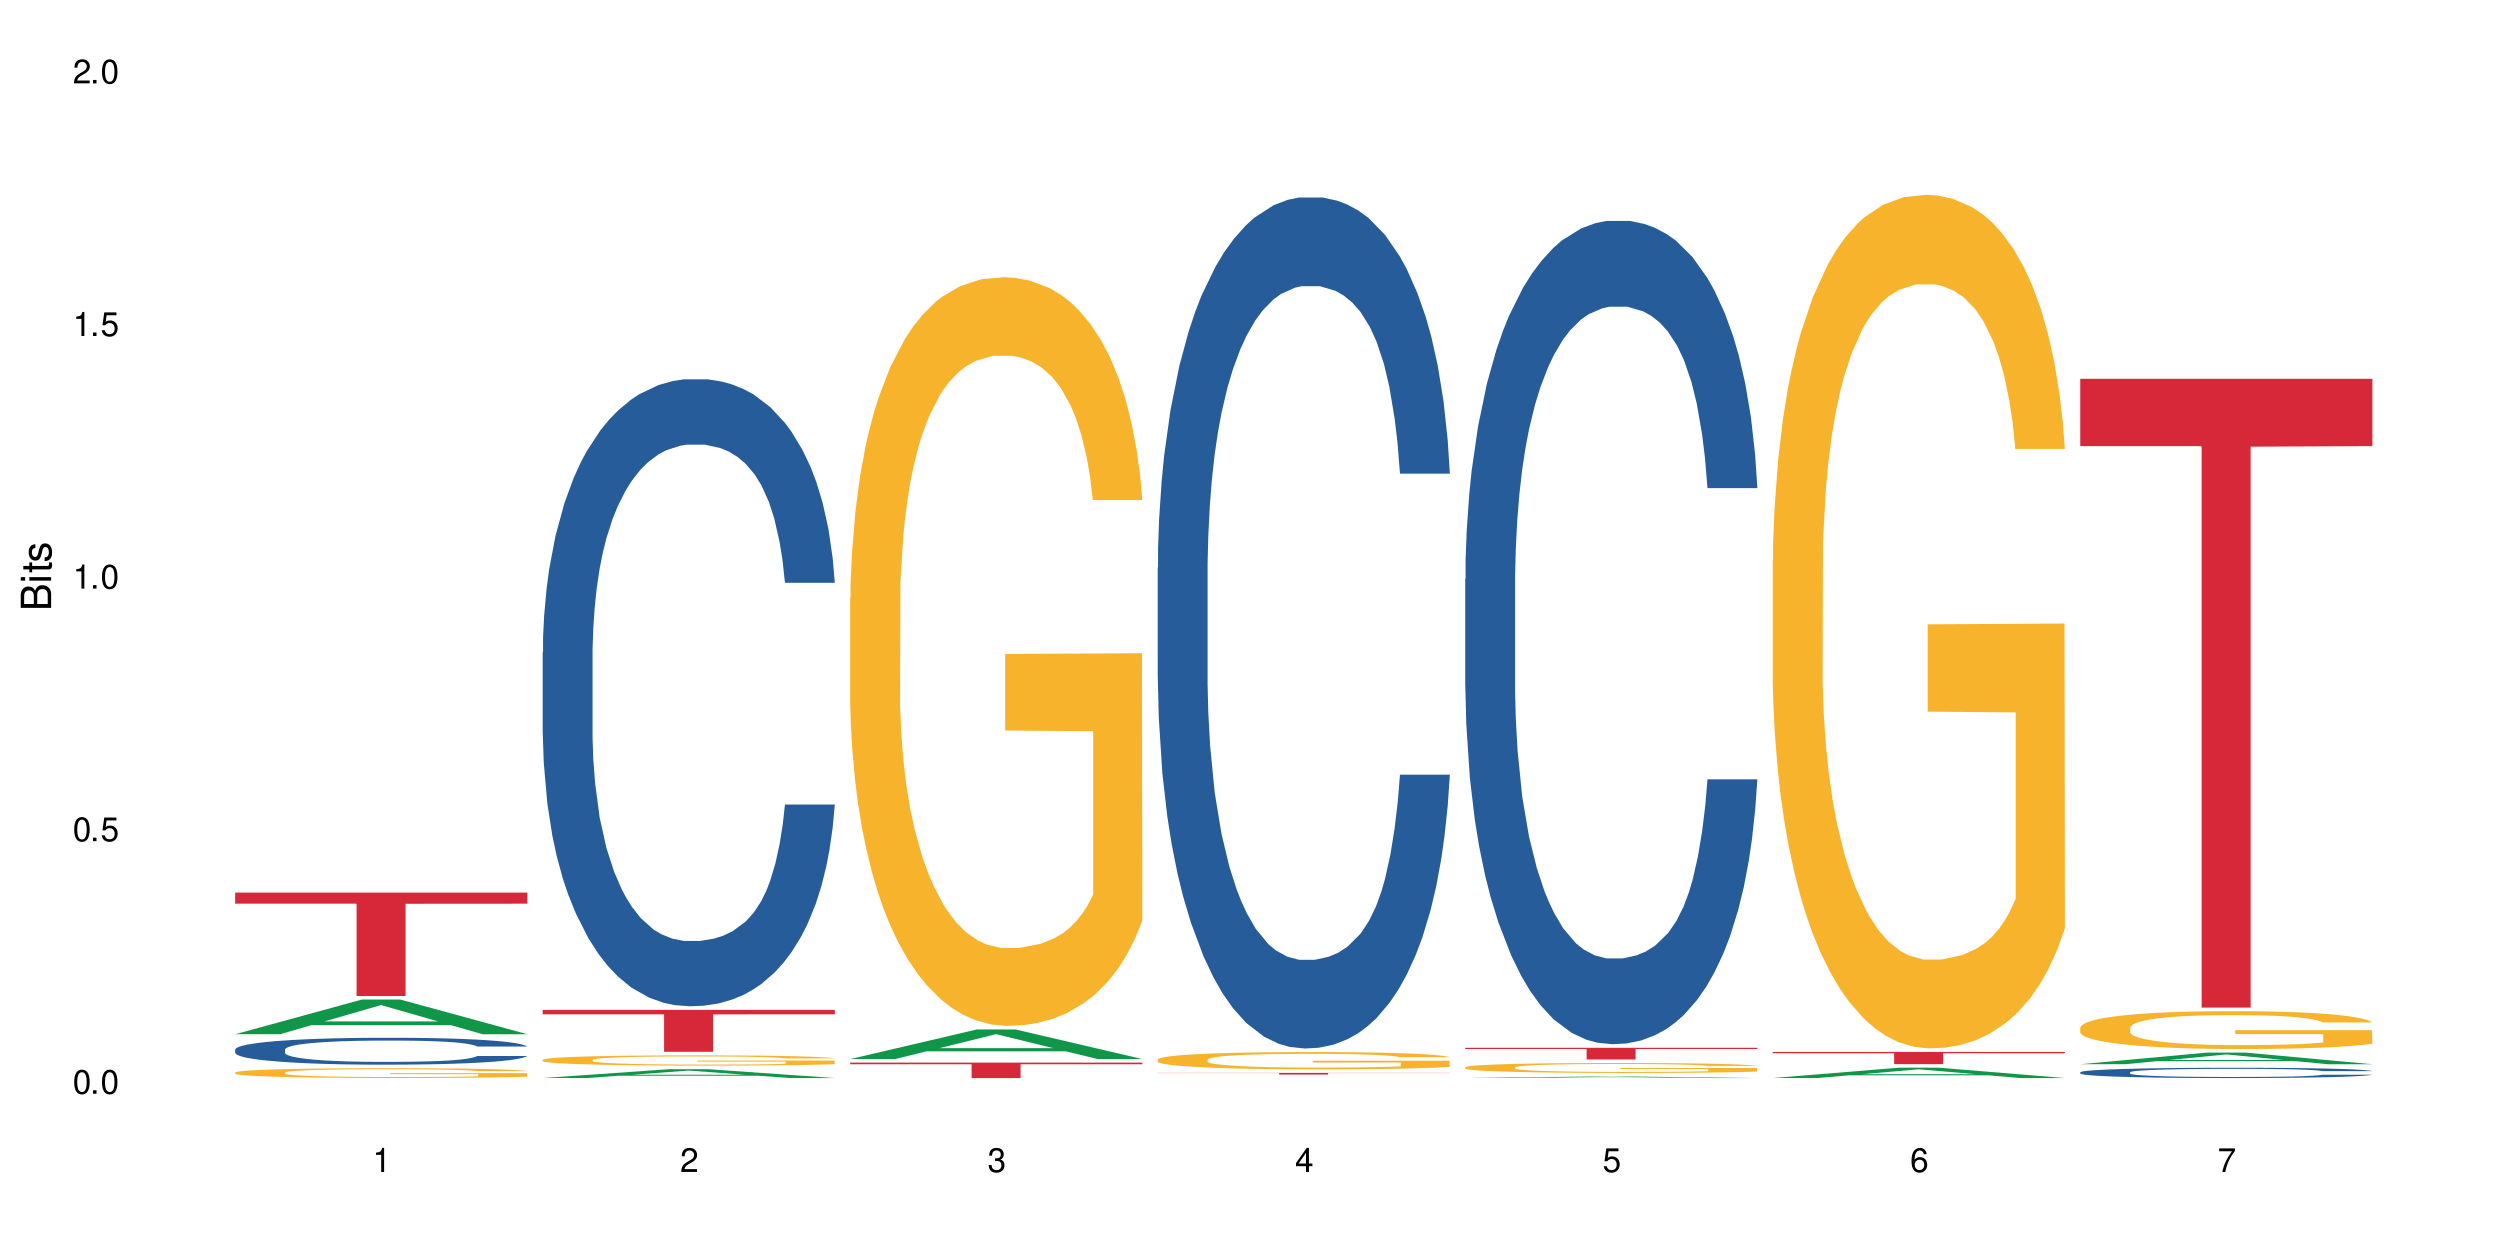 <?xml version="1.0" encoding="UTF-8"?>
<svg xmlns="http://www.w3.org/2000/svg" xmlns:xlink="http://www.w3.org/1999/xlink" width="720" height="360" viewBox="0 0 720 360">
<defs>
<g>
<g id="glyph-0-0">
</g>
<g id="glyph-0-1">
<path d="M 2.641 -6.938 C 2 -6.938 1.422 -6.656 1.078 -6.172 C 0.641 -5.562 0.406 -4.641 0.406 -3.359 C 0.406 -1.016 1.188 0.219 2.641 0.219 C 4.078 0.219 4.859 -1.016 4.859 -3.297 C 4.859 -4.641 4.656 -5.547 4.203 -6.172 C 3.844 -6.656 3.281 -6.938 2.641 -6.938 Z M 2.641 -6.188 C 3.547 -6.188 4 -5.25 4 -3.375 C 4 -1.406 3.562 -0.484 2.625 -0.484 C 1.734 -0.484 1.281 -1.438 1.281 -3.344 C 1.281 -5.25 1.734 -6.188 2.641 -6.188 Z M 2.641 -6.188 "/>
</g>
<g id="glyph-0-2">
<path d="M 1.828 -1 L 0.828 -1 L 0.828 0 L 1.828 0 Z M 1.828 -1 "/>
</g>
<g id="glyph-0-3">
<path d="M 4.562 -6.797 L 1.062 -6.797 L 0.547 -3.094 L 1.328 -3.094 C 1.719 -3.562 2.047 -3.734 2.578 -3.734 C 3.484 -3.734 4.062 -3.109 4.062 -2.094 C 4.062 -1.125 3.484 -0.531 2.578 -0.531 C 1.828 -0.531 1.375 -0.906 1.188 -1.672 L 0.328 -1.672 C 0.453 -1.109 0.547 -0.844 0.75 -0.594 C 1.125 -0.078 1.828 0.219 2.594 0.219 C 3.969 0.219 4.922 -0.781 4.922 -2.219 C 4.922 -3.562 4.031 -4.484 2.719 -4.484 C 2.25 -4.484 1.859 -4.359 1.469 -4.062 L 1.734 -5.969 L 4.562 -5.969 Z M 4.562 -6.797 "/>
</g>
<g id="glyph-0-4">
<path d="M 2.484 -4.938 L 2.484 0 L 3.328 0 L 3.328 -6.938 L 2.766 -6.938 C 2.469 -5.875 2.281 -5.734 0.984 -5.562 L 0.984 -4.938 Z M 2.484 -4.938 "/>
</g>
<g id="glyph-0-5">
<path d="M 4.859 -0.828 L 1.281 -0.828 C 1.359 -1.406 1.672 -1.781 2.5 -2.281 L 3.469 -2.828 C 4.406 -3.344 4.906 -4.062 4.906 -4.906 C 4.906 -5.484 4.672 -6.031 4.266 -6.406 C 3.859 -6.766 3.375 -6.938 2.719 -6.938 C 1.859 -6.938 1.219 -6.625 0.844 -6.031 C 0.609 -5.672 0.5 -5.234 0.484 -4.531 L 1.328 -4.531 C 1.359 -5.016 1.406 -5.281 1.531 -5.516 C 1.75 -5.938 2.188 -6.203 2.703 -6.203 C 3.469 -6.203 4.031 -5.641 4.031 -4.891 C 4.031 -4.344 3.719 -3.859 3.125 -3.516 L 2.234 -3 C 0.812 -2.172 0.406 -1.531 0.328 -0.016 L 4.859 -0.016 Z M 4.859 -0.828 "/>
</g>
<g id="glyph-0-6">
<path d="M 2.125 -3.188 L 2.578 -3.188 C 3.5 -3.188 3.984 -2.766 3.984 -1.922 C 3.984 -1.062 3.469 -0.531 2.594 -0.531 C 1.656 -0.531 1.203 -1 1.156 -2.016 L 0.312 -2.016 C 0.344 -1.453 0.438 -1.094 0.609 -0.781 C 0.953 -0.109 1.625 0.219 2.547 0.219 C 3.953 0.219 4.859 -0.625 4.859 -1.938 C 4.859 -2.828 4.516 -3.297 3.703 -3.594 C 4.344 -3.844 4.656 -4.328 4.656 -5.031 C 4.656 -6.219 3.875 -6.938 2.578 -6.938 C 1.203 -6.938 0.484 -6.172 0.453 -4.703 L 1.297 -4.703 C 1.312 -5.125 1.344 -5.359 1.453 -5.578 C 1.641 -5.969 2.062 -6.203 2.594 -6.203 C 3.344 -6.203 3.797 -5.75 3.797 -5 C 3.797 -4.516 3.609 -4.219 3.25 -4.047 C 3.016 -3.953 2.703 -3.922 2.125 -3.906 Z M 2.125 -3.188 "/>
</g>
<g id="glyph-0-7">
<path d="M 3.141 -1.672 L 3.141 0 L 3.984 0 L 3.984 -1.672 L 4.984 -1.672 L 4.984 -2.438 L 3.984 -2.438 L 3.984 -6.938 L 3.359 -6.938 L 0.266 -2.578 L 0.266 -1.672 Z M 3.141 -2.438 L 1 -2.438 L 3.141 -5.5 Z M 3.141 -2.438 "/>
</g>
<g id="glyph-0-8">
<path d="M 4.781 -5.125 C 4.609 -6.266 3.891 -6.938 2.844 -6.938 C 2.094 -6.938 1.422 -6.578 1.031 -5.953 C 0.594 -5.266 0.406 -4.422 0.406 -3.172 C 0.406 -2 0.578 -1.25 0.984 -0.641 C 1.359 -0.078 1.953 0.219 2.703 0.219 C 3.984 0.219 4.922 -0.75 4.922 -2.094 C 4.922 -3.375 4.062 -4.281 2.844 -4.281 C 2.172 -4.281 1.641 -4.031 1.281 -3.516 C 1.281 -5.234 1.828 -6.188 2.797 -6.188 C 3.391 -6.188 3.797 -5.797 3.938 -5.125 Z M 2.734 -3.531 C 3.547 -3.531 4.062 -2.953 4.062 -2.031 C 4.062 -1.156 3.484 -0.531 2.703 -0.531 C 1.922 -0.531 1.328 -1.188 1.328 -2.078 C 1.328 -2.938 1.906 -3.531 2.734 -3.531 Z M 2.734 -3.531 "/>
</g>
<g id="glyph-0-9">
<path d="M 4.984 -6.797 L 0.438 -6.797 L 0.438 -5.969 L 4.109 -5.969 C 2.5 -3.656 1.828 -2.234 1.328 0 L 2.219 0 C 2.594 -2.172 3.453 -4.047 4.984 -6.094 Z M 4.984 -6.797 "/>
</g>
<g id="glyph-1-0">
</g>
<g id="glyph-1-1">
<path d="M 0 -0.953 L 0 -4.891 C 0 -5.719 -0.234 -6.344 -0.734 -6.797 C -1.188 -7.234 -1.812 -7.469 -2.5 -7.469 C -3.547 -7.469 -4.188 -7 -4.625 -5.875 C -4.984 -6.688 -5.625 -7.094 -6.531 -7.094 C -7.172 -7.094 -7.734 -6.859 -8.141 -6.391 C -8.562 -5.922 -8.75 -5.344 -8.75 -4.5 L -8.75 -0.953 Z M -4.984 -2.062 L -7.766 -2.062 L -7.766 -4.219 C -7.766 -4.844 -7.688 -5.203 -7.453 -5.5 C -7.219 -5.812 -6.859 -5.969 -6.375 -5.969 C -5.891 -5.969 -5.531 -5.812 -5.297 -5.5 C -5.062 -5.203 -4.984 -4.844 -4.984 -4.219 Z M -0.984 -2.062 L -4 -2.062 L -4 -4.781 C -4 -5.766 -3.438 -6.359 -2.484 -6.359 C -1.547 -6.359 -0.984 -5.766 -0.984 -4.781 Z M -0.984 -2.062 "/>
</g>
<g id="glyph-1-2">
<path d="M -6.281 -1.797 L -6.281 -0.797 L 0 -0.797 L 0 -1.797 Z M -8.75 -1.797 L -8.75 -0.797 L -7.484 -0.797 L -7.484 -1.797 Z M -8.75 -1.797 "/>
</g>
<g id="glyph-1-3">
<path d="M -6.281 -3.047 L -6.281 -2.016 L -8.016 -2.016 L -8.016 -1.016 L -6.281 -1.016 L -6.281 -0.172 L -5.469 -0.172 L -5.469 -1.016 L -0.719 -1.016 C -0.078 -1.016 0.281 -1.453 0.281 -2.234 C 0.281 -2.5 0.25 -2.719 0.188 -3.047 L -0.641 -3.047 C -0.609 -2.906 -0.594 -2.766 -0.594 -2.562 C -0.594 -2.141 -0.719 -2.016 -1.156 -2.016 L -5.469 -2.016 L -5.469 -3.047 Z M -6.281 -3.047 "/>
</g>
<g id="glyph-1-4">
<path d="M -4.531 -5.25 C -5.766 -5.25 -6.469 -4.422 -6.469 -2.969 C -6.469 -1.516 -5.719 -0.562 -4.547 -0.562 C -3.562 -0.562 -3.094 -1.062 -2.734 -2.562 L -2.516 -3.484 C -2.344 -4.188 -2.094 -4.469 -1.641 -4.469 C -1.047 -4.469 -0.641 -3.875 -0.641 -3 C -0.641 -2.453 -0.797 -2 -1.062 -1.75 C -1.25 -1.594 -1.422 -1.531 -1.875 -1.469 L -1.875 -0.406 C -0.422 -0.453 0.281 -1.266 0.281 -2.922 C 0.281 -4.5 -0.5 -5.516 -1.719 -5.516 C -2.656 -5.516 -3.172 -4.984 -3.469 -3.734 L -3.703 -2.766 C -3.891 -1.953 -4.156 -1.609 -4.594 -1.609 C -5.188 -1.609 -5.547 -2.125 -5.547 -2.938 C -5.547 -3.75 -5.203 -4.172 -4.531 -4.203 Z M -4.531 -5.25 "/>
</g>
</g>
</defs>
<rect x="-72" y="-36" width="864" height="432" fill="rgb(100%, 100%, 100%)" fill-opacity="1"/>
<path fill-rule="nonzero" fill="rgb(6.275%, 58.824%, 28.235%)" fill-opacity="1" d="M 67.73 297.848 L 67.82 297.84 L 104.227 287.867 L 115.281 287.867 L 151.867 297.859 L 139.012 297.859 L 129.844 295.25 L 89.664 295.25 L 80.676 297.848 L 67.73 297.848 L 93.527 294.172 L 126.156 294.164 L 109.887 289.5 L 109.707 289.492 L 109.527 289.52 L 93.438 294.164 L 93.527 294.172 Z M 67.73 297.848 "/>
<path fill-rule="nonzero" fill="rgb(14.51%, 36.078%, 60%)" fill-opacity="1" d="M 67.73 302.25 L 67.832 302.242 L 67.832 302.074 L 68.141 301.805 L 68.859 301.465 L 69.578 301.23 L 71.426 300.812 L 73.988 300.41 L 76.656 300.098 L 78.605 299.914 L 80.352 299.773 L 84.352 299.512 L 86.918 299.375 L 89.688 299.254 L 93.074 299.137 L 95.535 299.062 L 101.078 298.949 L 105.18 298.902 L 108.363 298.879 L 115.238 298.879 L 119.34 298.91 L 122.316 298.945 L 125.598 299 L 128.371 299.062 L 133.191 299.219 L 137.5 299.418 L 139.449 299.531 L 142.527 299.75 L 144.891 299.965 L 146.531 300.148 L 148.379 300.41 L 150.02 300.727 L 151.25 301.09 L 151.867 301.395 L 137.5 301.395 L 136.785 301.109 L 135.961 300.891 L 134.422 300.602 L 132.883 300.395 L 130.73 300.191 L 128.781 300.055 L 126.113 299.922 L 123.754 299.836 L 121.289 299.773 L 118.93 299.73 L 114.414 299.688 L 109.184 299.688 L 107.234 299.703 L 103.23 299.758 L 101.078 299.809 L 98 299.906 L 95.844 300 L 93.281 300.141 L 91.535 300.262 L 89.379 300.445 L 87.84 300.609 L 86.098 300.84 L 85.07 301.02 L 84.148 301.215 L 83.328 301.449 L 82.711 301.699 L 82.301 301.961 L 82.094 302.215 L 82.094 303.312 L 82.301 303.566 L 82.812 303.863 L 84.148 304.297 L 86.098 304.672 L 88.355 304.969 L 90.508 305.18 L 91.742 305.281 L 93.383 305.395 L 95.945 305.535 L 99.641 305.676 L 101.797 305.734 L 105.078 305.789 L 108.465 305.82 L 112.98 305.82 L 116.98 305.789 L 119.648 305.754 L 122.418 305.699 L 126.215 305.578 L 128.574 305.465 L 130.629 305.328 L 132.168 305.195 L 133.191 305.082 L 134.73 304.863 L 135.961 304.621 L 136.887 304.375 L 137.5 304.133 L 151.867 304.133 L 151.25 304.418 L 150.328 304.691 L 149.402 304.898 L 147.969 305.145 L 146.324 305.367 L 143.965 305.613 L 142.016 305.777 L 139.449 305.953 L 137.09 306.086 L 134.527 306.207 L 130.73 306.348 L 128.266 306.422 L 125.598 306.484 L 122.418 306.539 L 118.418 306.59 L 114.109 306.617 L 110.105 306.625 L 105.797 306.613 L 102.617 306.582 L 98.41 306.52 L 93.176 306.391 L 89.379 306.258 L 86.406 306.121 L 83.84 305.98 L 80.969 305.789 L 77.273 305.48 L 75.016 305.238 L 73.477 305.039 L 71.734 304.762 L 70.5 304.516 L 69.066 304.121 L 68.039 303.617 L 67.73 303.227 Z M 67.73 302.25 "/>
<path fill-rule="nonzero" fill="rgb(96.863%, 70.196%, 16.863%)" fill-opacity="1" d="M 67.73 308.859 L 67.832 308.855 L 67.832 308.805 L 68.242 308.688 L 69.27 308.527 L 70.605 308.395 L 72.039 308.293 L 72.965 308.238 L 74.504 308.16 L 75.836 308.105 L 79.223 307.988 L 83.531 307.879 L 85.891 307.832 L 88.559 307.789 L 92.355 307.742 L 94.102 307.723 L 99.438 307.68 L 105.488 307.656 L 112.16 307.648 L 115.238 307.648 L 119.441 307.66 L 125.188 307.688 L 128.473 307.715 L 131.039 307.742 L 133.707 307.773 L 136.988 307.824 L 140.066 307.887 L 142.527 307.949 L 144.992 308.027 L 147.043 308.109 L 148.789 308.199 L 150.328 308.309 L 151.25 308.398 L 151.867 308.488 L 137.605 308.488 L 136.785 308.398 L 135.859 308.328 L 134.32 308.242 L 132.781 308.184 L 131.242 308.133 L 128.371 308.066 L 125.906 308.023 L 122.828 307.988 L 119.855 307.965 L 116.469 307.949 L 114.414 307.945 L 108.977 307.945 L 104.055 307.961 L 101.18 307.984 L 99.129 308.004 L 96.254 308.043 L 94.512 308.074 L 93.484 308.094 L 90.406 308.176 L 88.355 308.246 L 87.227 308.297 L 85.789 308.371 L 84.762 308.441 L 83.633 308.547 L 83.02 308.625 L 82.199 308.801 L 82.094 309.266 L 82.402 309.363 L 83.02 309.469 L 83.84 309.562 L 85.07 309.66 L 86.301 309.734 L 88.457 309.836 L 90.305 309.902 L 91.742 309.945 L 94.512 310.016 L 95.641 310.039 L 98.309 310.086 L 101.078 310.121 L 104.465 310.152 L 107.027 310.168 L 111.133 310.18 L 116.363 310.18 L 122.52 310.164 L 126.422 310.145 L 129.09 310.125 L 130.832 310.105 L 132.988 310.078 L 134.527 310.051 L 135.961 310.023 L 137.707 309.98 L 137.707 309.363 L 112.363 309.359 L 112.363 309.07 L 151.762 309.066 L 151.867 310.078 L 149.711 310.148 L 147.043 310.215 L 144.48 310.266 L 141.812 310.309 L 138.016 310.359 L 134.938 310.391 L 130.215 310.426 L 125.906 310.449 L 121.395 310.465 L 117.391 310.473 L 112.672 310.477 L 108.465 310.469 L 103.949 310.453 L 100.359 310.434 L 97.074 310.406 L 93.793 310.375 L 89.688 310.32 L 87.02 310.277 L 84.25 310.223 L 81.48 310.156 L 79.016 310.086 L 77.375 310.031 L 75.734 309.973 L 73.988 309.895 L 72.348 309.805 L 71.117 309.727 L 69.988 309.637 L 69.168 309.551 L 68.348 309.434 L 67.938 309.34 L 67.73 309.262 Z M 67.73 308.859 "/>
<path fill-rule="nonzero" fill="rgb(83.922%, 15.686%, 22.353%)" fill-opacity="1" d="M 67.73 257.074 L 151.867 257.074 L 151.867 260.262 L 116.801 260.289 L 116.801 286.848 L 102.695 286.848 L 102.695 260.316 L 102.488 260.262 L 67.73 260.262 Z M 67.73 257.074 "/>
<path fill-rule="nonzero" fill="rgb(6.275%, 58.824%, 28.235%)" fill-opacity="1" d="M 156.293 310.473 L 156.383 310.469 L 192.789 307.922 L 203.844 307.922 L 240.43 310.477 L 227.574 310.477 L 218.406 309.809 L 178.227 309.809 L 169.238 310.473 L 156.293 310.473 L 182.094 309.531 L 214.723 309.531 L 198.453 308.336 L 198.273 308.336 L 198.094 308.344 L 182.004 309.531 L 182.094 309.531 Z M 156.293 310.473 "/>
<path fill-rule="nonzero" fill="rgb(14.51%, 36.078%, 60%)" fill-opacity="1" d="M 156.293 187.809 L 156.398 187.645 L 156.398 183.684 L 156.703 177.41 L 157.422 169.488 L 158.141 164.043 L 159.988 154.305 L 162.555 144.895 L 165.223 137.633 L 167.172 133.344 L 168.914 130.043 L 172.918 123.934 L 175.48 120.797 L 178.25 117.992 L 181.637 115.188 L 184.102 113.535 L 189.641 110.895 L 193.746 109.742 L 196.926 109.246 L 203.801 109.246 L 207.902 109.906 L 210.879 110.73 L 214.164 112.051 L 216.934 113.535 L 221.754 117.168 L 226.066 121.789 L 228.016 124.43 L 231.094 129.547 L 233.453 134.5 L 235.094 138.789 L 236.941 144.895 L 238.582 152.324 L 239.812 160.742 L 240.43 167.84 L 226.066 167.84 L 225.348 161.238 L 224.527 156.121 L 222.988 149.352 L 221.449 144.566 L 219.293 139.781 L 217.344 136.645 L 214.676 133.508 L 212.316 131.527 L 209.855 130.043 L 207.492 129.051 L 202.98 128.062 L 197.746 128.062 L 195.797 128.391 L 191.797 129.711 L 189.641 130.867 L 186.562 133.18 L 184.406 135.324 L 181.844 138.625 L 180.098 141.43 L 177.945 145.723 L 176.406 149.52 L 174.66 154.965 L 173.633 159.09 L 172.711 163.711 L 171.891 169.16 L 171.273 174.938 L 170.863 181.043 L 170.66 186.984 L 170.66 212.566 L 170.863 218.512 L 171.379 225.441 L 172.711 235.512 L 174.66 244.258 L 176.918 251.191 L 179.074 256.141 L 180.305 258.453 L 181.945 261.094 L 184.512 264.395 L 188.203 267.695 L 190.359 269.016 L 193.641 270.336 L 197.027 270.996 L 201.543 270.996 L 205.543 270.336 L 208.211 269.512 L 210.98 268.191 L 214.777 265.383 L 217.137 262.742 L 219.191 259.609 L 220.73 256.473 L 221.754 253.832 L 223.293 248.715 L 224.527 243.102 L 225.449 237.324 L 226.066 231.715 L 240.43 231.715 L 239.812 238.316 L 238.891 244.754 L 237.969 249.539 L 236.531 255.316 L 234.891 260.434 L 232.527 266.211 L 230.578 270.008 L 228.016 274.133 L 225.656 277.27 L 223.09 280.074 L 219.293 283.375 L 216.832 285.027 L 214.164 286.512 L 210.98 287.832 L 206.98 288.988 L 202.672 289.648 L 198.668 289.812 L 194.359 289.48 L 191.18 288.82 L 186.973 287.336 L 181.738 284.367 L 177.945 281.23 L 174.969 278.094 L 172.402 274.793 L 169.531 270.336 L 165.836 263.074 L 163.578 257.461 L 162.039 252.84 L 160.297 246.402 L 159.066 240.625 L 157.629 231.383 L 156.602 219.664 L 156.293 210.586 Z M 156.293 187.809 "/>
<path fill-rule="nonzero" fill="rgb(96.863%, 70.196%, 16.863%)" fill-opacity="1" d="M 156.293 305.211 L 156.398 305.207 L 156.398 305.156 L 156.809 305.031 L 157.832 304.867 L 159.168 304.727 L 160.605 304.621 L 161.527 304.562 L 163.066 304.484 L 164.398 304.422 L 167.785 304.301 L 172.094 304.188 L 174.457 304.141 L 177.121 304.094 L 180.918 304.043 L 182.664 304.023 L 188 303.98 L 194.051 303.953 L 200.723 303.945 L 203.801 303.949 L 208.008 303.961 L 213.754 303.988 L 217.035 304.016 L 219.602 304.043 L 222.27 304.078 L 225.551 304.133 L 228.629 304.199 L 231.094 304.262 L 233.555 304.344 L 235.605 304.43 L 237.352 304.523 L 238.891 304.637 L 239.812 304.73 L 240.43 304.824 L 226.168 304.824 L 225.348 304.73 L 224.422 304.66 L 222.883 304.57 L 221.344 304.504 L 219.805 304.453 L 216.934 304.383 L 214.473 304.34 L 211.395 304.301 L 208.418 304.277 L 205.031 304.262 L 202.98 304.258 L 197.543 304.258 L 192.617 304.277 L 189.742 304.297 L 187.691 304.32 L 184.816 304.359 L 183.074 304.391 L 182.047 304.414 L 178.969 304.496 L 176.918 304.57 L 175.789 304.625 L 174.352 304.703 L 173.328 304.777 L 172.199 304.887 L 171.582 304.965 L 170.762 305.148 L 170.66 305.633 L 170.965 305.738 L 171.582 305.848 L 172.402 305.945 L 173.633 306.047 L 174.867 306.125 L 177.02 306.23 L 178.867 306.301 L 180.305 306.348 L 183.074 306.418 L 184.203 306.441 L 186.871 306.492 L 189.641 306.527 L 193.027 306.562 L 195.59 306.578 L 199.695 306.59 L 204.93 306.59 L 211.086 306.574 L 214.984 306.555 L 217.652 306.531 L 219.395 306.512 L 221.551 306.484 L 223.09 306.457 L 224.527 306.426 L 226.27 306.383 L 226.27 305.738 L 200.926 305.734 L 200.926 305.434 L 240.328 305.43 L 240.43 306.484 L 238.273 306.555 L 235.605 306.625 L 233.043 306.68 L 230.375 306.727 L 226.578 306.777 L 223.5 306.809 L 218.781 306.848 L 214.473 306.871 L 209.957 306.887 L 205.953 306.895 L 201.234 306.898 L 197.027 306.895 L 192.512 306.879 L 188.922 306.855 L 185.641 306.828 L 182.355 306.793 L 178.25 306.738 L 175.582 306.691 L 172.812 306.633 L 170.043 306.566 L 167.582 306.496 L 165.938 306.438 L 164.297 306.371 L 162.555 306.293 L 160.91 306.199 L 159.68 306.117 L 158.551 306.023 L 157.73 305.934 L 156.91 305.812 L 156.5 305.715 L 156.293 305.633 Z M 156.293 305.211 "/>
<path fill-rule="nonzero" fill="rgb(83.922%, 15.686%, 22.353%)" fill-opacity="1" d="M 156.293 290.836 L 240.43 290.836 L 240.43 292.129 L 205.363 292.141 L 205.363 302.926 L 191.258 302.926 L 191.258 292.152 L 191.051 292.129 L 156.293 292.129 Z M 156.293 290.836 "/>
<path fill-rule="nonzero" fill="rgb(6.275%, 58.824%, 28.235%)" fill-opacity="1" d="M 244.859 305.004 L 244.949 304.996 L 281.352 296.477 L 292.41 296.477 L 328.992 305.012 L 316.141 305.012 L 306.969 302.785 L 266.789 302.785 L 257.801 305.004 L 244.859 305.004 L 270.656 301.863 L 303.285 301.855 L 287.016 297.871 L 286.836 297.863 L 286.656 297.887 L 270.566 301.855 L 270.656 301.863 Z M 244.859 305.004 "/>
<path fill-rule="nonzero" fill="rgb(96.863%, 70.196%, 16.863%)" fill-opacity="1" d="M 244.859 172.188 L 244.961 171.988 L 244.961 168.051 L 245.371 159.191 L 246.398 146.98 L 247.73 136.938 L 249.168 129.062 L 250.09 124.926 L 251.629 119.02 L 252.965 114.688 L 256.348 105.824 L 260.66 97.555 L 263.02 94.012 L 265.688 90.664 L 269.484 86.922 L 271.227 85.543 L 276.562 82.395 L 282.617 80.422 L 289.285 79.832 L 292.363 80.031 L 296.57 80.816 L 302.316 82.984 L 305.598 84.953 L 308.164 86.922 L 310.832 89.48 L 314.117 93.422 L 317.195 98.145 L 319.656 102.871 L 322.117 108.781 L 324.172 115.082 L 325.914 121.973 L 327.453 130.242 L 328.379 137.137 L 328.992 144.027 L 314.73 144.027 L 313.91 137.137 L 312.988 131.82 L 311.449 125.32 L 309.91 120.594 L 308.371 116.852 L 305.496 111.734 L 303.035 108.582 L 299.957 105.824 L 296.98 104.055 L 293.594 102.871 L 291.543 102.477 L 286.105 102.477 L 281.18 103.855 L 278.309 105.434 L 276.254 107.008 L 273.383 109.961 L 271.637 112.324 L 270.613 113.898 L 267.535 120.004 L 265.48 125.516 L 264.352 129.258 L 262.918 135.168 L 261.891 140.484 L 260.762 148.359 L 260.145 154.266 L 259.324 167.656 L 259.223 203.102 L 259.531 210.586 L 260.145 218.66 L 260.965 225.746 L 262.199 233.23 L 263.43 238.941 L 265.582 246.621 L 267.43 251.738 L 268.867 255.086 L 271.637 260.406 L 272.766 262.176 L 275.434 265.723 L 278.203 268.477 L 281.59 270.84 L 284.156 272.023 L 288.258 273.008 L 293.492 273.008 L 299.648 271.824 L 303.547 270.25 L 306.215 268.676 L 307.961 267.297 L 310.113 265.129 L 311.652 263.16 L 313.09 260.996 L 314.832 257.648 L 314.832 210.586 L 289.492 210.387 L 289.492 188.332 L 328.891 188.137 L 328.992 265.129 L 326.84 270.445 L 324.172 275.566 L 321.605 279.504 L 318.938 282.852 L 315.141 286.594 L 312.062 288.957 L 307.344 291.715 L 303.035 293.484 L 298.52 294.668 L 294.52 295.258 L 289.797 295.457 L 285.59 295.062 L 281.078 293.879 L 277.484 292.305 L 274.203 290.336 L 270.918 287.777 L 266.816 283.641 L 264.148 280.293 L 261.379 276.156 L 258.605 271.234 L 256.145 265.918 L 254.504 261.781 L 252.859 257.059 L 251.117 251.148 L 249.477 244.453 L 248.242 238.352 L 247.113 231.457 L 246.293 224.961 L 245.473 216.098 L 245.062 209.008 L 244.859 202.906 Z M 244.859 172.188 "/>
<path fill-rule="nonzero" fill="rgb(83.922%, 15.686%, 22.353%)" fill-opacity="1" d="M 244.859 306.035 L 328.992 306.035 L 328.992 306.512 L 293.93 306.516 L 293.93 310.477 L 279.82 310.477 L 279.82 306.52 L 279.617 306.512 L 244.859 306.512 Z M 244.859 306.035 "/>
<path fill-rule="nonzero" fill="rgb(14.51%, 36.078%, 60%)" fill-opacity="1" d="M 333.422 163.52 L 333.523 163.297 L 333.523 157.918 L 333.832 149.406 L 334.551 138.652 L 335.27 131.258 L 337.113 118.043 L 339.68 105.273 L 342.348 95.414 L 344.297 89.59 L 346.043 85.109 L 350.043 76.82 L 352.609 72.562 L 355.379 68.754 L 358.766 64.945 L 361.227 62.707 L 366.766 59.121 L 370.871 57.555 L 374.051 56.883 L 380.926 56.883 L 385.031 57.777 L 388.008 58.898 L 391.289 60.691 L 394.059 62.707 L 398.883 67.633 L 403.191 73.906 L 405.141 77.492 L 408.219 84.438 L 410.578 91.156 L 412.223 96.984 L 414.066 105.273 L 415.711 115.352 L 416.941 126.777 L 417.555 136.41 L 403.191 136.41 L 402.473 127.449 L 401.652 120.508 L 400.113 111.32 L 398.574 104.824 L 396.422 98.328 L 394.469 94.07 L 391.805 89.812 L 389.441 87.125 L 386.98 85.109 L 384.621 83.766 L 380.105 82.422 L 374.875 82.422 L 372.922 82.867 L 368.922 84.66 L 366.766 86.23 L 363.688 89.367 L 361.535 92.277 L 358.969 96.758 L 357.227 100.566 L 355.07 106.391 L 353.531 111.543 L 351.789 118.938 L 350.762 124.539 L 349.836 130.812 L 349.016 138.203 L 348.402 146.047 L 347.992 154.336 L 347.785 162.398 L 347.785 197.125 L 347.992 205.191 L 348.504 214.598 L 349.836 228.266 L 351.789 240.137 L 354.043 249.547 L 356.199 256.27 L 357.43 259.406 L 359.07 262.988 L 361.637 267.469 L 365.332 271.949 L 367.484 273.742 L 370.77 275.535 L 374.156 276.43 L 378.668 276.43 L 382.672 275.535 L 385.34 274.414 L 388.109 272.621 L 391.906 268.812 L 394.266 265.23 L 396.316 260.973 L 397.855 256.715 L 398.883 253.133 L 400.422 246.188 L 401.652 238.57 L 402.578 230.73 L 403.191 223.113 L 417.555 223.113 L 416.941 232.074 L 416.016 240.809 L 415.094 247.309 L 413.656 255.148 L 412.016 262.094 L 409.656 269.934 L 407.707 275.086 L 405.141 280.688 L 402.781 284.945 L 400.215 288.754 L 396.422 293.234 L 393.957 295.473 L 391.289 297.492 L 388.109 299.281 L 384.109 300.852 L 379.797 301.746 L 375.797 301.973 L 371.488 301.523 L 368.305 300.625 L 364.102 298.609 L 358.867 294.578 L 355.07 290.32 L 352.094 286.066 L 349.531 281.586 L 346.656 275.535 L 342.965 265.68 L 340.707 258.062 L 339.168 251.789 L 337.422 243.051 L 336.191 235.211 L 334.754 222.664 L 333.73 206.758 L 333.422 194.438 Z M 333.422 163.52 "/>
<path fill-rule="nonzero" fill="rgb(96.863%, 70.196%, 16.863%)" fill-opacity="1" d="M 333.422 305.125 L 333.523 305.121 L 333.523 305.031 L 333.934 304.824 L 334.961 304.543 L 336.293 304.312 L 337.73 304.129 L 338.652 304.035 L 340.191 303.898 L 341.527 303.797 L 344.914 303.594 L 349.223 303.402 L 351.582 303.32 L 354.25 303.242 L 358.047 303.156 L 359.789 303.125 L 365.125 303.051 L 371.18 303.008 L 377.848 302.992 L 380.926 302.996 L 385.133 303.016 L 390.879 303.066 L 394.164 303.109 L 396.727 303.156 L 399.395 303.215 L 402.68 303.305 L 405.758 303.414 L 408.219 303.523 L 410.684 303.66 L 412.734 303.809 L 414.477 303.965 L 416.016 304.156 L 416.941 304.316 L 417.555 304.477 L 403.293 304.477 L 402.473 304.316 L 401.551 304.195 L 400.012 304.043 L 398.473 303.934 L 396.934 303.848 L 394.059 303.73 L 391.598 303.656 L 388.52 303.594 L 385.543 303.551 L 382.156 303.523 L 380.105 303.516 L 374.668 303.516 L 369.742 303.547 L 366.871 303.582 L 364.816 303.621 L 361.945 303.688 L 360.199 303.742 L 359.176 303.781 L 356.098 303.922 L 354.043 304.047 L 352.914 304.133 L 351.48 304.27 L 350.453 304.395 L 349.324 304.574 L 348.711 304.711 L 347.887 305.02 L 347.785 305.84 L 348.094 306.012 L 348.711 306.199 L 349.531 306.363 L 350.762 306.535 L 351.992 306.668 L 354.148 306.844 L 355.992 306.965 L 357.43 307.043 L 360.199 307.164 L 361.328 307.203 L 363.996 307.285 L 366.766 307.352 L 370.152 307.406 L 372.719 307.434 L 376.824 307.453 L 382.055 307.453 L 388.211 307.426 L 392.109 307.391 L 394.777 307.355 L 396.523 307.324 L 398.676 307.273 L 400.215 307.227 L 401.652 307.176 L 403.398 307.102 L 403.398 306.012 L 378.055 306.008 L 378.055 305.5 L 417.453 305.496 L 417.555 307.273 L 415.402 307.395 L 412.734 307.516 L 410.168 307.605 L 407.5 307.684 L 403.703 307.77 L 400.625 307.824 L 395.906 307.887 L 391.598 307.93 L 387.082 307.957 L 383.082 307.969 L 378.363 307.973 L 374.156 307.965 L 369.641 307.938 L 366.051 307.902 L 362.766 307.855 L 359.484 307.797 L 355.379 307.699 L 352.711 307.625 L 349.941 307.527 L 347.172 307.414 L 344.707 307.293 L 343.066 307.195 L 341.426 307.086 L 339.68 306.949 L 338.039 306.797 L 336.809 306.656 L 335.68 306.496 L 334.859 306.344 L 334.035 306.141 L 333.625 305.977 L 333.422 305.836 Z M 333.422 305.125 "/>
<path fill-rule="nonzero" fill="rgb(83.922%, 15.686%, 22.353%)" fill-opacity="1" d="M 333.422 308.996 L 417.555 308.996 L 417.555 309.047 L 382.492 309.047 L 382.492 309.473 L 368.383 309.473 L 368.383 309.047 L 333.422 309.047 Z M 333.422 308.996 "/>
<path fill-rule="nonzero" fill="rgb(6.275%, 58.824%, 28.235%)" fill-opacity="1" d="M 421.984 310.473 L 422.074 310.473 L 458.48 310.035 L 469.535 310.035 L 506.121 310.477 L 493.266 310.477 L 484.098 310.359 L 443.918 310.359 L 434.93 310.473 L 421.984 310.473 L 447.781 310.312 L 480.41 310.312 L 464.141 310.105 L 463.961 310.105 L 463.781 310.109 L 447.691 310.312 L 447.781 310.312 Z M 421.984 310.473 "/>
<path fill-rule="nonzero" fill="rgb(14.51%, 36.078%, 60%)" fill-opacity="1" d="M 421.984 166.797 L 422.086 166.582 L 422.086 161.379 L 422.395 153.145 L 423.113 142.742 L 423.832 135.59 L 425.68 122.801 L 428.242 110.449 L 430.91 100.914 L 432.859 95.277 L 434.605 90.945 L 438.605 82.926 L 441.172 78.809 L 443.941 75.121 L 447.328 71.438 L 449.789 69.27 L 455.332 65.805 L 459.434 64.285 L 462.617 63.637 L 469.488 63.637 L 473.594 64.504 L 476.57 65.586 L 479.852 67.32 L 482.625 69.27 L 487.445 74.039 L 491.754 80.105 L 493.703 83.574 L 496.781 90.293 L 499.145 96.797 L 500.785 102.43 L 502.633 110.449 L 504.273 120.203 L 505.504 131.254 L 506.121 140.574 L 491.754 140.574 L 491.035 131.906 L 490.215 125.188 L 488.676 116.301 L 487.137 110.016 L 484.984 103.73 L 483.035 99.613 L 480.367 95.496 L 478.008 92.895 L 475.543 90.945 L 473.184 89.645 L 468.668 88.344 L 463.438 88.344 L 461.488 88.777 L 457.484 90.512 L 455.332 92.027 L 452.254 95.062 L 450.098 97.879 L 447.531 102.215 L 445.789 105.898 L 443.633 111.531 L 442.094 116.516 L 440.352 123.668 L 439.324 129.086 L 438.402 135.156 L 437.582 142.309 L 436.965 149.895 L 436.555 157.914 L 436.348 165.715 L 436.348 199.309 L 436.555 207.109 L 437.066 216.211 L 438.402 229.434 L 440.352 240.918 L 442.609 250.02 L 444.762 256.523 L 445.992 259.559 L 447.637 263.023 L 450.199 267.359 L 453.895 271.695 L 456.051 273.43 L 459.332 275.16 L 462.719 276.027 L 467.234 276.027 L 471.234 275.16 L 473.902 274.078 L 476.672 272.344 L 480.469 268.66 L 482.828 265.191 L 484.879 261.074 L 486.418 256.957 L 487.445 253.488 L 488.984 246.77 L 490.215 239.402 L 491.141 231.816 L 491.754 224.449 L 506.121 224.449 L 505.504 233.117 L 504.582 241.57 L 503.656 247.855 L 502.223 255.441 L 500.578 262.156 L 498.219 269.742 L 496.27 274.727 L 493.703 280.148 L 491.344 284.266 L 488.781 287.949 L 484.984 292.285 L 482.52 294.449 L 479.852 296.402 L 476.672 298.137 L 472.672 299.652 L 468.363 300.52 L 464.359 300.734 L 460.051 300.301 L 456.871 299.434 L 452.664 297.484 L 447.43 293.582 L 443.633 289.465 L 440.66 285.348 L 438.094 281.012 L 435.219 275.16 L 431.527 265.625 L 429.27 258.258 L 427.73 252.188 L 425.984 243.734 L 424.754 236.152 L 423.32 224.016 L 422.293 208.625 L 421.984 196.707 Z M 421.984 166.797 "/>
<path fill-rule="nonzero" fill="rgb(96.863%, 70.196%, 16.863%)" fill-opacity="1" d="M 421.984 307.371 L 422.086 307.367 L 422.086 307.316 L 422.496 307.199 L 423.523 307.035 L 424.859 306.902 L 426.293 306.797 L 427.219 306.742 L 428.758 306.664 L 430.09 306.605 L 433.477 306.484 L 437.785 306.375 L 440.145 306.328 L 442.812 306.285 L 446.609 306.234 L 448.355 306.215 L 453.688 306.176 L 459.742 306.148 L 466.41 306.141 L 469.488 306.141 L 473.695 306.152 L 479.441 306.184 L 482.727 306.207 L 485.293 306.234 L 487.957 306.27 L 491.242 306.32 L 494.32 306.383 L 496.781 306.445 L 499.246 306.527 L 501.297 306.609 L 503.043 306.703 L 504.582 306.812 L 505.504 306.902 L 506.121 306.996 L 491.859 306.996 L 491.035 306.902 L 490.113 306.832 L 488.574 306.746 L 487.035 306.684 L 485.496 306.633 L 482.625 306.566 L 480.16 306.523 L 477.082 306.484 L 474.105 306.461 L 470.723 306.445 L 468.668 306.441 L 463.23 306.441 L 458.305 306.461 L 455.434 306.48 L 453.383 306.504 L 450.508 306.543 L 448.766 306.574 L 447.738 306.594 L 444.66 306.676 L 442.609 306.75 L 441.48 306.797 L 440.043 306.879 L 439.016 306.949 L 437.887 307.055 L 437.273 307.133 L 436.453 307.309 L 436.348 307.781 L 436.656 307.883 L 437.273 307.988 L 438.094 308.086 L 439.324 308.184 L 440.555 308.262 L 442.711 308.363 L 444.559 308.43 L 445.992 308.477 L 448.766 308.547 L 449.895 308.57 L 452.562 308.617 L 455.332 308.652 L 458.715 308.688 L 461.281 308.703 L 465.387 308.715 L 470.617 308.715 L 476.773 308.699 L 480.676 308.68 L 483.34 308.656 L 485.086 308.637 L 487.242 308.609 L 488.781 308.582 L 490.215 308.555 L 491.961 308.512 L 491.961 307.883 L 466.617 307.879 L 466.617 307.586 L 506.016 307.582 L 506.121 308.609 L 503.965 308.68 L 501.297 308.75 L 498.73 308.801 L 496.066 308.848 L 492.27 308.895 L 489.191 308.926 L 484.469 308.965 L 480.16 308.988 L 475.645 309.004 L 471.645 309.012 L 466.926 309.016 L 462.719 309.008 L 458.203 308.992 L 454.613 308.973 L 451.328 308.945 L 448.047 308.91 L 443.941 308.855 L 441.273 308.812 L 438.504 308.758 L 435.734 308.691 L 433.27 308.621 L 431.629 308.566 L 429.988 308.504 L 428.242 308.422 L 426.602 308.336 L 425.371 308.254 L 424.242 308.16 L 423.422 308.074 L 422.602 307.957 L 422.191 307.863 L 421.984 307.781 Z M 421.984 307.371 "/>
<path fill-rule="nonzero" fill="rgb(83.922%, 15.686%, 22.353%)" fill-opacity="1" d="M 421.984 301.758 L 506.121 301.758 L 506.121 302.117 L 471.055 302.121 L 471.055 305.117 L 456.945 305.117 L 456.945 302.125 L 456.742 302.117 L 421.984 302.117 Z M 421.984 301.758 "/>
<path fill-rule="nonzero" fill="rgb(6.275%, 58.824%, 28.235%)" fill-opacity="1" d="M 510.547 310.473 L 510.637 310.469 L 547.043 307.48 L 558.098 307.48 L 594.684 310.477 L 581.828 310.477 L 572.66 309.695 L 532.48 309.695 L 523.492 310.473 L 510.547 310.473 L 536.348 309.371 L 568.977 309.367 L 552.707 307.973 L 552.527 307.969 L 552.348 307.977 L 536.258 309.367 L 536.348 309.371 Z M 510.547 310.473 "/>
<path fill-rule="nonzero" fill="rgb(96.863%, 70.196%, 16.863%)" fill-opacity="1" d="M 510.547 161.395 L 510.652 161.168 L 510.652 156.68 L 511.062 146.574 L 512.086 132.656 L 513.422 121.203 L 514.855 112.223 L 515.781 107.508 L 517.32 100.773 L 518.652 95.832 L 522.039 85.73 L 526.348 76.301 L 528.707 72.258 L 531.375 68.441 L 535.172 64.176 L 536.918 62.605 L 542.254 59.012 L 548.305 56.766 L 554.977 56.094 L 558.055 56.316 L 562.262 57.215 L 568.008 59.688 L 571.289 61.93 L 573.855 64.176 L 576.523 67.094 L 579.805 71.586 L 582.883 76.973 L 585.348 82.363 L 587.809 89.098 L 589.859 96.281 L 591.605 104.141 L 593.145 113.57 L 594.066 121.43 L 594.684 129.289 L 580.422 129.289 L 579.602 121.43 L 578.676 115.367 L 577.137 107.957 L 575.598 102.57 L 574.059 98.305 L 571.188 92.465 L 568.723 88.875 L 565.645 85.73 L 562.672 83.711 L 559.285 82.363 L 557.234 81.914 L 551.793 81.914 L 546.871 83.484 L 543.996 85.281 L 541.945 87.078 L 539.07 90.445 L 537.328 93.141 L 536.301 94.938 L 533.223 101.895 L 531.172 108.184 L 530.043 112.449 L 528.605 119.184 L 527.582 125.246 L 526.453 134.227 L 525.836 140.961 L 525.016 156.23 L 524.914 196.645 L 525.219 205.176 L 525.836 214.383 L 526.656 222.465 L 527.887 230.996 L 529.121 237.508 L 531.273 246.262 L 533.121 252.102 L 534.559 255.918 L 537.328 261.98 L 538.457 264 L 541.125 268.043 L 543.895 271.184 L 547.281 273.879 L 549.844 275.227 L 553.949 276.348 L 559.184 276.348 L 565.34 275.004 L 569.238 273.207 L 571.906 271.41 L 573.648 269.84 L 575.805 267.367 L 577.344 265.125 L 578.781 262.652 L 580.523 258.836 L 580.523 205.176 L 555.18 204.953 L 555.18 179.805 L 594.582 179.582 L 594.684 267.367 L 592.527 273.43 L 589.859 279.27 L 587.297 283.758 L 584.629 287.574 L 580.832 291.84 L 577.754 294.535 L 573.035 297.68 L 568.723 299.699 L 564.211 301.047 L 560.207 301.719 L 555.488 301.945 L 551.281 301.496 L 546.766 300.148 L 543.176 298.352 L 539.895 296.105 L 536.609 293.188 L 532.504 288.473 L 529.836 284.656 L 527.066 279.941 L 524.297 274.328 L 521.836 268.266 L 520.191 263.551 L 518.551 258.164 L 516.809 251.426 L 515.164 243.793 L 513.934 236.832 L 512.805 228.977 L 511.984 221.566 L 511.164 211.461 L 510.754 203.379 L 510.547 196.418 Z M 510.547 161.395 "/>
<path fill-rule="nonzero" fill="rgb(83.922%, 15.686%, 22.353%)" fill-opacity="1" d="M 510.547 302.965 L 594.684 302.965 L 594.684 303.34 L 559.617 303.344 L 559.617 306.461 L 545.512 306.461 L 545.512 303.348 L 545.305 303.34 L 510.547 303.34 Z M 510.547 302.965 "/>
<path fill-rule="nonzero" fill="rgb(6.275%, 58.824%, 28.235%)" fill-opacity="1" d="M 599.113 306.496 L 599.203 306.492 L 635.605 303.145 L 646.664 303.145 L 683.246 306.5 L 670.395 306.5 L 661.223 305.621 L 621.043 305.621 L 612.055 306.496 L 599.113 306.496 L 624.91 305.262 L 657.539 305.258 L 641.27 303.691 L 641.09 303.691 L 640.91 303.699 L 624.82 305.258 L 624.91 305.262 Z M 599.113 306.496 "/>
<path fill-rule="nonzero" fill="rgb(14.51%, 36.078%, 60%)" fill-opacity="1" d="M 599.113 308.805 L 599.215 308.805 L 599.215 308.738 L 599.523 308.637 L 600.238 308.504 L 600.957 308.418 L 602.805 308.258 L 605.371 308.102 L 608.039 307.984 L 609.988 307.914 L 611.73 307.859 L 615.734 307.762 L 618.297 307.707 L 621.07 307.664 L 624.453 307.617 L 626.918 307.59 L 632.457 307.547 L 636.562 307.527 L 639.742 307.52 L 646.617 307.52 L 650.723 307.531 L 653.695 307.543 L 656.98 307.566 L 659.75 307.59 L 664.574 307.648 L 668.883 307.727 L 670.832 307.77 L 673.91 307.852 L 676.27 307.934 L 677.91 308.004 L 679.758 308.102 L 681.398 308.227 L 682.633 308.363 L 683.246 308.48 L 668.883 308.48 L 668.164 308.371 L 667.344 308.285 L 665.805 308.176 L 664.266 308.098 L 662.109 308.02 L 660.16 307.969 L 657.492 307.918 L 655.133 307.883 L 652.672 307.859 L 650.312 307.844 L 645.797 307.828 L 640.562 307.828 L 638.613 307.832 L 634.613 307.855 L 632.457 307.875 L 629.379 307.91 L 627.227 307.945 L 624.66 308 L 622.914 308.047 L 620.762 308.117 L 619.223 308.18 L 617.477 308.27 L 616.453 308.336 L 615.527 308.41 L 614.707 308.5 L 614.09 308.594 L 613.68 308.695 L 613.477 308.793 L 613.477 309.211 L 613.68 309.309 L 614.195 309.422 L 615.527 309.586 L 617.477 309.73 L 619.734 309.844 L 621.891 309.922 L 623.121 309.961 L 624.762 310.004 L 627.328 310.059 L 631.02 310.113 L 633.176 310.133 L 636.461 310.156 L 639.844 310.168 L 644.359 310.168 L 648.359 310.156 L 651.027 310.141 L 653.801 310.121 L 657.594 310.074 L 659.957 310.031 L 662.008 309.98 L 663.547 309.93 L 664.574 309.887 L 666.113 309.801 L 667.344 309.711 L 668.266 309.617 L 668.883 309.523 L 683.246 309.523 L 682.633 309.633 L 681.707 309.738 L 680.785 309.816 L 679.348 309.91 L 677.707 309.992 L 675.348 310.09 L 673.398 310.152 L 670.832 310.219 L 668.473 310.27 L 665.906 310.316 L 662.109 310.371 L 659.648 310.395 L 656.98 310.422 L 653.801 310.441 L 649.797 310.461 L 645.488 310.473 L 641.488 310.477 L 637.176 310.469 L 633.996 310.457 L 629.789 310.434 L 624.559 310.387 L 620.762 310.336 L 617.785 310.281 L 615.219 310.23 L 612.348 310.156 L 608.652 310.039 L 606.395 309.945 L 604.855 309.871 L 603.113 309.766 L 601.883 309.668 L 600.445 309.52 L 599.418 309.328 L 599.113 309.18 Z M 599.113 308.805 "/>
<path fill-rule="nonzero" fill="rgb(96.863%, 70.196%, 16.863%)" fill-opacity="1" d="M 599.113 295.887 L 599.215 295.879 L 599.215 295.68 L 599.625 295.23 L 600.652 294.613 L 601.984 294.105 L 603.422 293.707 L 604.344 293.496 L 605.883 293.199 L 607.219 292.98 L 610.602 292.531 L 614.914 292.113 L 617.273 291.934 L 619.941 291.766 L 623.738 291.574 L 625.48 291.504 L 630.816 291.344 L 636.871 291.246 L 643.539 291.215 L 646.617 291.227 L 650.824 291.266 L 656.57 291.375 L 659.852 291.477 L 662.418 291.574 L 665.086 291.703 L 668.367 291.902 L 671.445 292.141 L 673.91 292.383 L 676.371 292.68 L 678.426 293 L 680.168 293.348 L 681.707 293.766 L 682.633 294.113 L 683.246 294.465 L 668.984 294.465 L 668.164 294.113 L 667.242 293.848 L 665.703 293.516 L 664.164 293.277 L 662.625 293.09 L 659.75 292.828 L 657.289 292.672 L 654.211 292.531 L 651.234 292.441 L 647.848 292.383 L 645.797 292.363 L 640.359 292.363 L 635.434 292.43 L 632.559 292.512 L 630.508 292.59 L 627.637 292.738 L 625.891 292.859 L 624.863 292.938 L 621.785 293.246 L 619.734 293.527 L 618.605 293.715 L 617.168 294.016 L 616.145 294.285 L 615.016 294.684 L 614.398 294.98 L 613.578 295.66 L 613.477 297.453 L 613.785 297.832 L 614.398 298.238 L 615.219 298.598 L 616.453 298.977 L 617.684 299.266 L 619.836 299.652 L 621.684 299.914 L 623.121 300.082 L 625.891 300.352 L 627.02 300.441 L 629.688 300.621 L 632.457 300.758 L 635.844 300.879 L 638.41 300.938 L 642.512 300.988 L 647.746 300.988 L 653.902 300.93 L 657.801 300.848 L 660.469 300.77 L 662.211 300.699 L 664.367 300.59 L 665.906 300.488 L 667.344 300.379 L 669.086 300.211 L 669.086 297.832 L 643.742 297.82 L 643.742 296.703 L 683.145 296.695 L 683.246 300.59 L 681.094 300.859 L 678.426 301.117 L 675.859 301.316 L 673.191 301.488 L 669.395 301.676 L 666.316 301.797 L 661.598 301.934 L 657.289 302.023 L 652.773 302.086 L 648.773 302.113 L 644.051 302.125 L 639.844 302.105 L 635.332 302.043 L 631.738 301.965 L 628.457 301.863 L 625.172 301.734 L 621.07 301.527 L 618.402 301.355 L 615.629 301.148 L 612.859 300.898 L 610.398 300.629 L 608.758 300.422 L 607.113 300.18 L 605.371 299.883 L 603.73 299.543 L 602.496 299.234 L 601.367 298.887 L 600.547 298.559 L 599.727 298.109 L 599.316 297.75 L 599.113 297.441 Z M 599.113 295.887 "/>
<path fill-rule="nonzero" fill="rgb(83.922%, 15.686%, 22.353%)" fill-opacity="1" d="M 599.113 109.09 L 683.246 109.09 L 683.246 128.477 L 648.184 128.645 L 648.184 290.195 L 634.074 290.195 L 634.074 128.816 L 633.871 128.477 L 599.113 128.477 Z M 599.113 109.09 "/>
<g fill="rgb(0%, 0%, 0%)" fill-opacity="1">
<use xlink:href="#glyph-0-1" x="20.965" y="314.993"/>
<use xlink:href="#glyph-0-2" x="25.965" y="314.993"/>
<use xlink:href="#glyph-0-1" x="28.965" y="314.993"/>
</g>
<g fill="rgb(0%, 0%, 0%)" fill-opacity="1">
<use xlink:href="#glyph-0-1" x="20.965" y="242.251"/>
<use xlink:href="#glyph-0-2" x="25.965" y="242.251"/>
<use xlink:href="#glyph-0-3" x="28.965" y="242.251"/>
</g>
<g fill="rgb(0%, 0%, 0%)" fill-opacity="1">
<use xlink:href="#glyph-0-4" x="20.965" y="169.509"/>
<use xlink:href="#glyph-0-2" x="25.965" y="169.509"/>
<use xlink:href="#glyph-0-1" x="28.965" y="169.509"/>
</g>
<g fill="rgb(0%, 0%, 0%)" fill-opacity="1">
<use xlink:href="#glyph-0-4" x="20.965" y="96.767"/>
<use xlink:href="#glyph-0-2" x="25.965" y="96.767"/>
<use xlink:href="#glyph-0-3" x="28.965" y="96.767"/>
</g>
<g fill="rgb(0%, 0%, 0%)" fill-opacity="1">
<use xlink:href="#glyph-0-5" x="20.965" y="24.024"/>
<use xlink:href="#glyph-0-2" x="25.965" y="24.024"/>
<use xlink:href="#glyph-0-1" x="28.965" y="24.024"/>
</g>
<g fill="rgb(0%, 0%, 0%)" fill-opacity="1">
<use xlink:href="#glyph-0-4" x="107.297" y="337.532"/>
</g>
<g fill="rgb(0%, 0%, 0%)" fill-opacity="1">
<use xlink:href="#glyph-0-5" x="195.863" y="337.532"/>
</g>
<g fill="rgb(0%, 0%, 0%)" fill-opacity="1">
<use xlink:href="#glyph-0-6" x="284.426" y="337.532"/>
</g>
<g fill="rgb(0%, 0%, 0%)" fill-opacity="1">
<use xlink:href="#glyph-0-7" x="372.988" y="337.532"/>
</g>
<g fill="rgb(0%, 0%, 0%)" fill-opacity="1">
<use xlink:href="#glyph-0-3" x="461.551" y="337.532"/>
</g>
<g fill="rgb(0%, 0%, 0%)" fill-opacity="1">
<use xlink:href="#glyph-0-8" x="550.117" y="337.532"/>
</g>
<g fill="rgb(0%, 0%, 0%)" fill-opacity="1">
<use xlink:href="#glyph-0-9" x="638.68" y="337.532"/>
</g>
<g fill="rgb(0%, 0%, 0%)" fill-opacity="1">
<use xlink:href="#glyph-1-1" x="14.725" y="176.012"/>
<use xlink:href="#glyph-1-2" x="14.725" y="168.012"/>
<use xlink:href="#glyph-1-3" x="14.725" y="165.012"/>
<use xlink:href="#glyph-1-4" x="14.725" y="162.012"/>
</g>
</svg>
